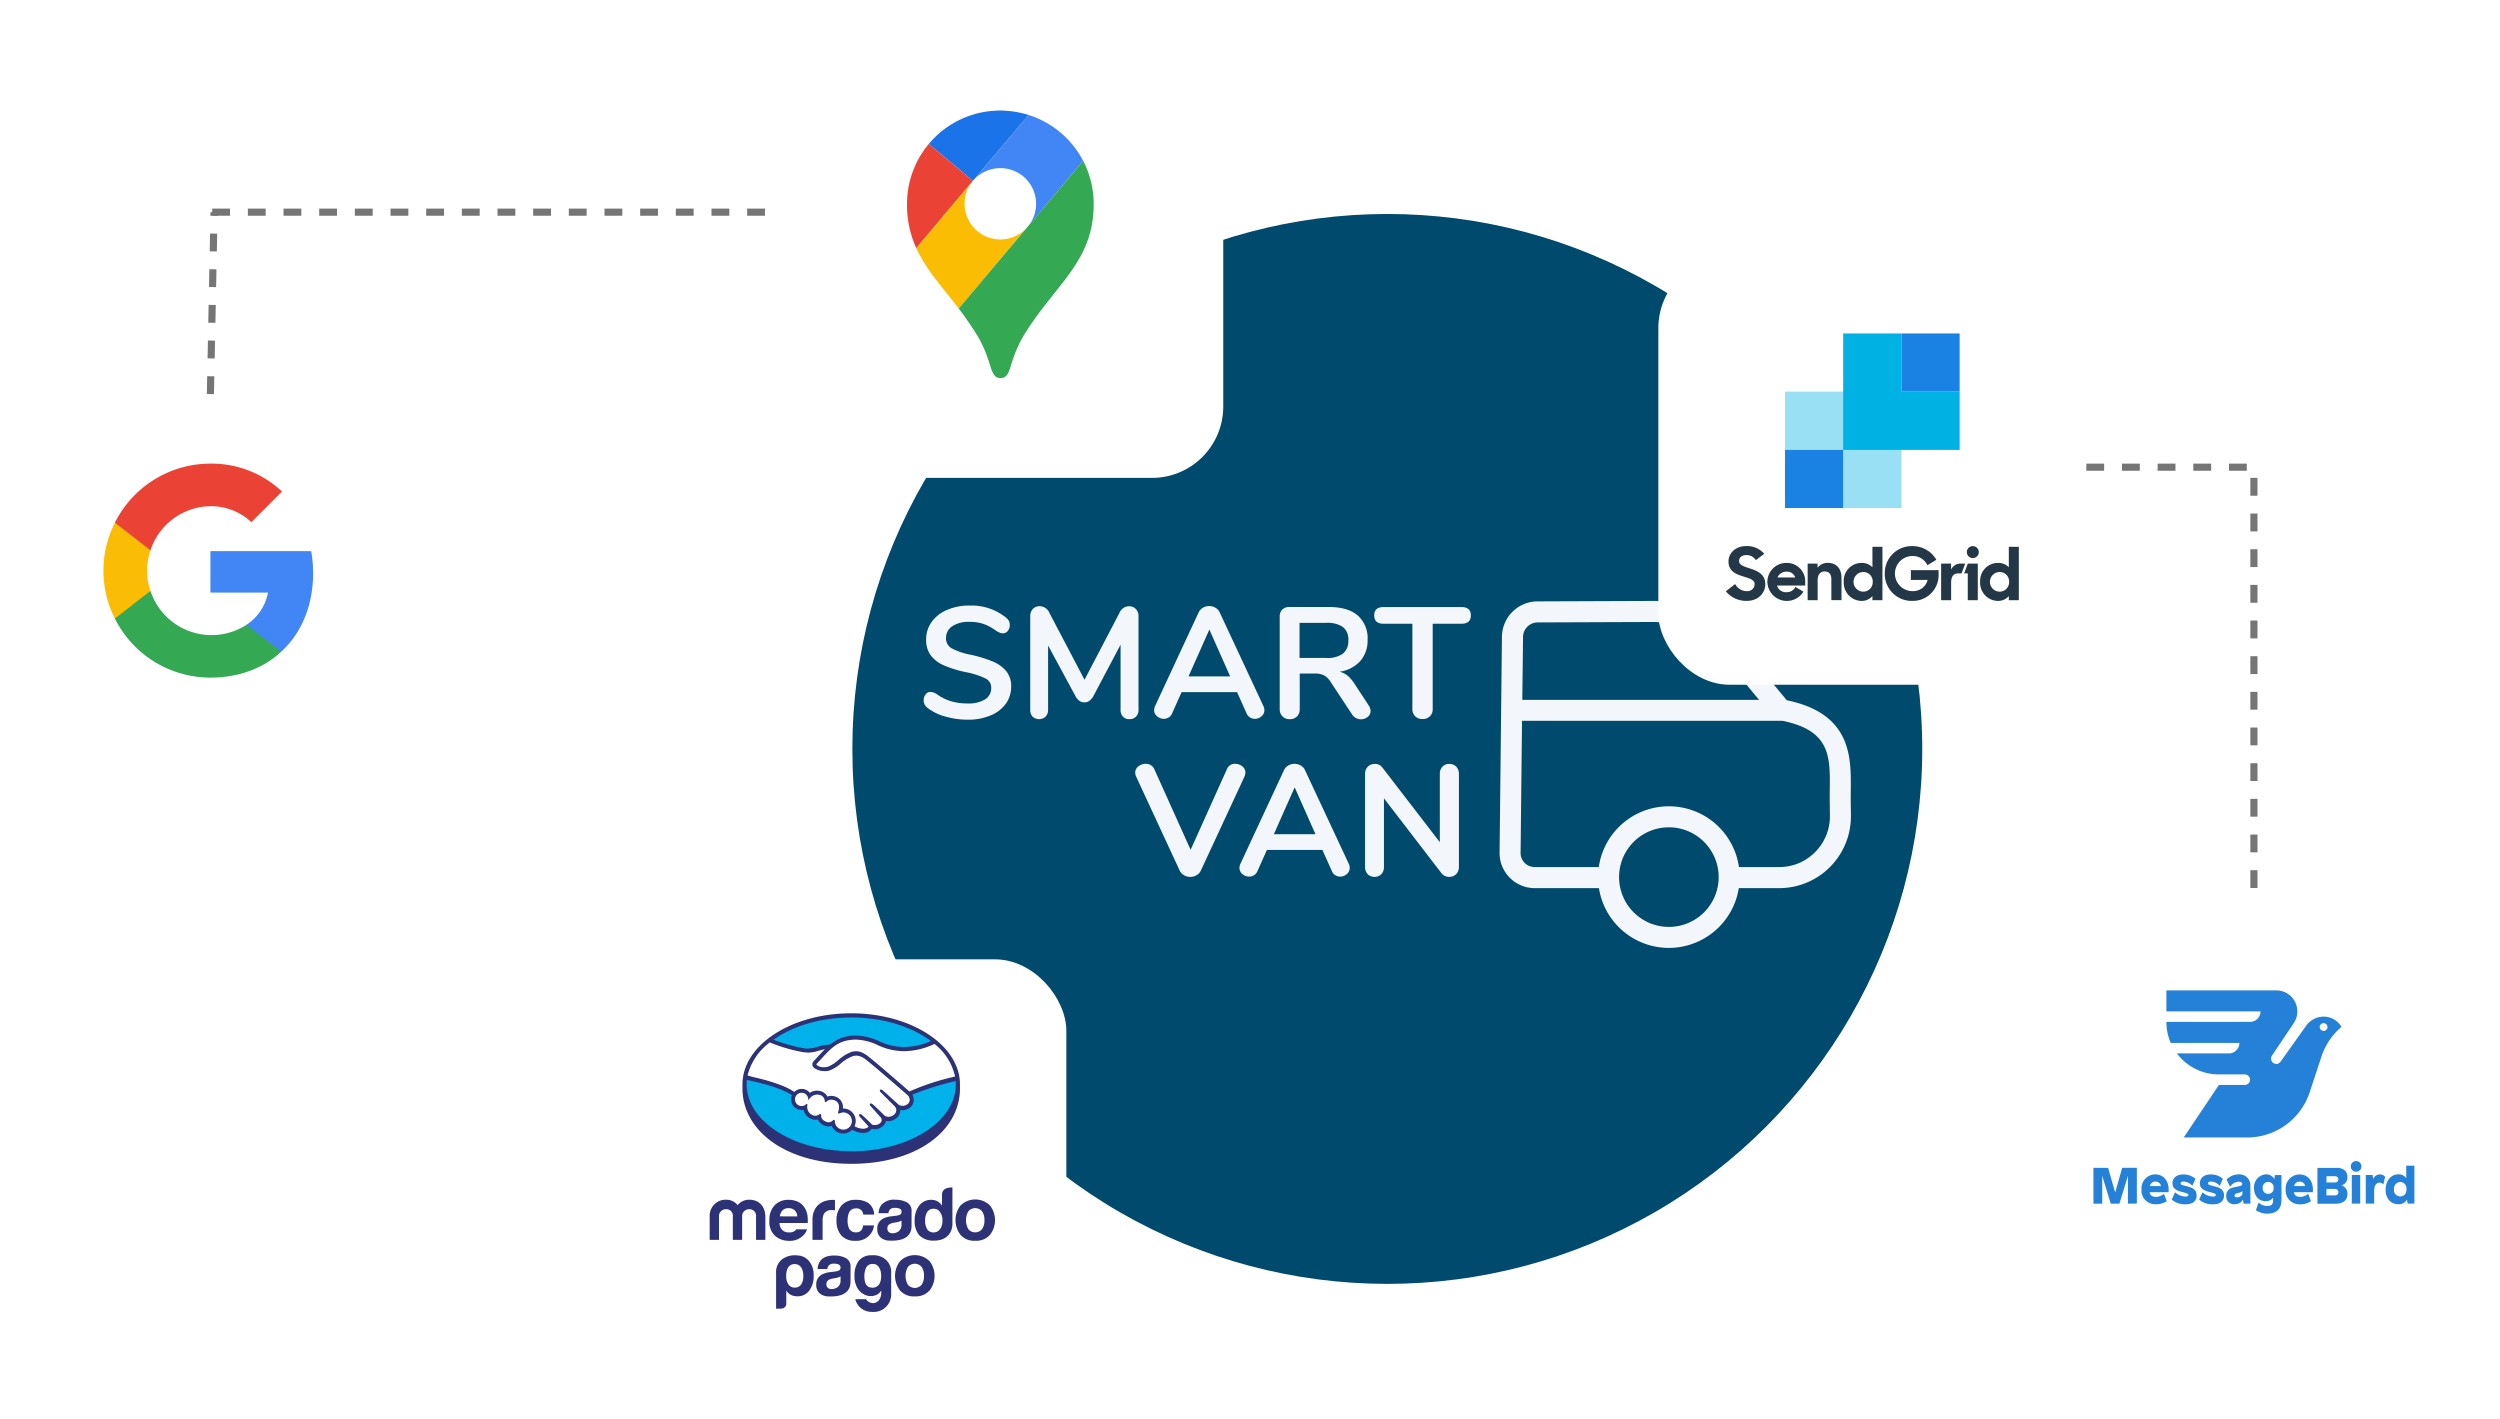 <svg xmlns="http://www.w3.org/2000/svg" xmlns:xlink="http://www.w3.org/1999/xlink" width="701" height="398" viewBox="0 0 701 398">
  <defs>
    <filter id="Rectangle_2553" x="209" y="0" width="143" height="143" filterUnits="userSpaceOnUse">
      <feOffset dy="3" input="SourceAlpha"/>
      <feGaussianBlur stdDeviation="3" result="blur"/>
      <feFlood flood-opacity="0.161"/>
      <feComposite operator="in" in2="blur"/>
      <feComposite in="SourceGraphic"/>
    </filter>
    <filter id="Rectangle_2554" x="0" y="104" width="118" height="118" filterUnits="userSpaceOnUse">
      <feOffset dy="3" input="SourceAlpha"/>
      <feGaussianBlur stdDeviation="3" result="blur-2"/>
      <feFlood flood-opacity="0.161"/>
      <feComposite operator="in" in2="blur-2"/>
      <feComposite in="SourceGraphic"/>
    </filter>
    <filter id="Rectangle_2555" x="170" y="260" width="138" height="138" filterUnits="userSpaceOnUse">
      <feOffset dy="3" input="SourceAlpha"/>
      <feGaussianBlur stdDeviation="3" result="blur-3"/>
      <feFlood flood-opacity="0.161"/>
      <feComposite operator="in" in2="blur-3"/>
      <feComposite in="SourceGraphic"/>
    </filter>
    <filter id="Rectangle_2556" x="456" y="63" width="138" height="138" filterUnits="userSpaceOnUse">
      <feOffset dy="3" input="SourceAlpha"/>
      <feGaussianBlur stdDeviation="3" result="blur-4"/>
      <feFlood flood-opacity="0.161"/>
      <feComposite operator="in" in2="blur-4"/>
      <feComposite in="SourceGraphic"/>
    </filter>
    <filter id="Rectangle_2557" x="563" y="243" width="138" height="138" filterUnits="userSpaceOnUse">
      <feOffset dy="3" input="SourceAlpha"/>
      <feGaussianBlur stdDeviation="3" result="blur-5"/>
      <feFlood flood-opacity="0.161"/>
      <feComposite operator="in" in2="blur-5"/>
      <feComposite in="SourceGraphic"/>
    </filter>
  </defs>
  <g id="Group_5454" data-name="Group 5454" transform="translate(-294 -4543)">
    <g id="Group_5449" data-name="Group 5449">
      <circle id="Ellipse_9" data-name="Ellipse 9" cx="150" cy="150" r="150" transform="translate(533 4603)" fill="#004a6e"/>
      <g id="SmartVan-logo" transform="translate(552.9 4711.5)">
        <g id="Group_5415" data-name="Group 5415">
          <path id="Path_9151" data-name="Path 9151" d="M1320.527,80.533h-68.6a9.858,9.858,0,0,1-9.829-9.764v-.052l.663-60.55A10.011,10.011,0,0,1,1252.892.13L1285.812,0h.026c5.578.091,10.714,2.782,13.288,4.369,6.761,4.2,11.793,9.777,14.809,13.119.286.312.559.611.806.9l.078.091,7.814,9.374c18.177,3.732,18.034,16.031,17.943,25.042-.013,1.066-.026,2.067-.013,3.055l.052,4.135a20.135,20.135,0,0,1-20.088,20.452Zm-72.537-9.79a3.929,3.929,0,0,0,3.927,3.875h68.6a14.035,14.035,0,0,0,10.1-4.226,14.213,14.213,0,0,0,4.109-10.245l-.052-4.135c-.013-1.066,0-2.145.013-3.2.1-9.179.182-16.447-13.223-19.191h-73.07Zm.481-43h66.4l-4.525-5.435c-.247-.273-.507-.559-.78-.871-2.977-3.3-7.476-8.308-13.522-12.053A21.355,21.355,0,0,0,1285.8,5.9l-32.921.13h-.026a4.107,4.107,0,0,0-4.174,4.122v.052Z" transform="translate(-1080.518)" fill="#f3f6fa"/>
          <g id="Group_5399" data-name="Group 5399" transform="translate(189.198 57.585)">
            <circle id="Ellipse_8" data-name="Ellipse 8" cx="16.902" cy="16.902" r="16.902" transform="translate(2.951 2.951)" fill="#004a6e"/>
            <path id="Path_9152" data-name="Path 9152" d="M1474.354,482.608a19.854,19.854,0,1,1,19.854-19.854A19.876,19.876,0,0,1,1474.354,482.608Zm0-33.818a13.964,13.964,0,1,0,13.964,13.964A13.983,13.983,0,0,0,1474.354,448.79Z" transform="translate(-1454.5 -442.9)" fill="#f3f6fa"/>
          </g>
        </g>
        <g id="Group_5400" data-name="Group 5400" transform="translate(0.1 1.3)">
          <path id="Path_9153" data-name="Path 9153" d="M6.042,41.087A13.885,13.885,0,0,1,1.114,38.63,2.493,2.493,0,0,1,.1,36.511,2.435,2.435,0,0,1,.659,34.9a1.642,1.642,0,0,1,1.3-.689,3.621,3.621,0,0,1,1.82.624,13.432,13.432,0,0,0,3.979,1.989,16.018,16.018,0,0,0,4.6.624,9.01,9.01,0,0,0,4.954-1.131,3.7,3.7,0,0,0,1.729-3.289,2.822,2.822,0,0,0-1.612-2.587,21.779,21.779,0,0,0-5.37-1.742,31.514,31.514,0,0,1-6.332-1.95A8.985,8.985,0,0,1,2.037,23.9,7.307,7.307,0,0,1,.789,19.517,8.3,8.3,0,0,1,2.336,14.6a10.132,10.132,0,0,1,4.317-3.38A15.365,15.365,0,0,1,12.868,10a15.4,15.4,0,0,1,10.31,3.367,3.518,3.518,0,0,1,.819.949,2.6,2.6,0,0,1,.247,1.17,2.435,2.435,0,0,1-.559,1.612,1.642,1.642,0,0,1-1.3.689,2.354,2.354,0,0,1-.819-.13,7.239,7.239,0,0,1-1-.481,14.583,14.583,0,0,0-3.51-1.963,11.918,11.918,0,0,0-4.187-.637A8.166,8.166,0,0,0,8.109,15.8a3.869,3.869,0,0,0-1.742,3.38,3.108,3.108,0,0,0,1.547,2.782,17.991,17.991,0,0,0,5.266,1.807,35.739,35.739,0,0,1,6.4,1.963A9.429,9.429,0,0,1,23.334,28.5a6.632,6.632,0,0,1,1.3,4.2,8.06,8.06,0,0,1-1.521,4.85,9.878,9.878,0,0,1-4.291,3.276A16.148,16.148,0,0,1,12.478,42,22.978,22.978,0,0,1,6.042,41.087Z" transform="translate(-0.1 -10)" fill="#f3f6fa"/>
          <path id="Path_9154" data-name="Path 9154" d="M259.505,12.18a2.8,2.8,0,0,1,.754,2.054V40.42a2.656,2.656,0,0,1-.7,1.95,2.52,2.52,0,0,1-1.859.7,2.36,2.36,0,0,1-1.807-.7,2.727,2.727,0,0,1-.663-1.95V22.192L247.7,36.442a4.517,4.517,0,0,1-1.144,1.443,2.351,2.351,0,0,1-1.456.468,2.389,2.389,0,0,1-1.456-.442,4.035,4.035,0,0,1-1.144-1.456l-7.593-14.042V40.42a2.7,2.7,0,0,1-.689,1.924,2.691,2.691,0,0,1-3.654.026,2.727,2.727,0,0,1-.663-1.95V14.234a2.894,2.894,0,0,1,.728-2.054,2.556,2.556,0,0,1,1.963-.78,3,3,0,0,1,2.7,1.9l9.829,18.723,9.777-18.71a2.918,2.918,0,0,1,2.613-1.9A2.6,2.6,0,0,1,259.505,12.18Z" transform="translate(-200.022 -11.218)" fill="#f3f6fa"/>
          <path id="Path_9155" data-name="Path 9155" d="M528.018,40.2a2.222,2.222,0,0,1-.819,1.729,2.8,2.8,0,0,1-1.885.7,2.563,2.563,0,0,1-1.326-.377,2.449,2.449,0,0,1-.975-1.17l-2.652-5.929H504.8l-2.652,5.929a2.449,2.449,0,0,1-.975,1.17,2.631,2.631,0,0,1-1.365.377,2.836,2.836,0,0,1-1.859-.7A2.172,2.172,0,0,1,497.1,40.2a2.813,2.813,0,0,1,.26-1.144L509.569,12.82a2.875,2.875,0,0,1,1.222-1.352A3.469,3.469,0,0,1,512.533,11a3.434,3.434,0,0,1,1.742.468A2.881,2.881,0,0,1,515.5,12.82l12.248,26.238A2.637,2.637,0,0,1,528.018,40.2Zm-9.6-9.465L512.585,17.6l-5.838,13.132Z" transform="translate(-432.481 -10.87)" fill="#f3f6fa"/>
          <path id="Path_9156" data-name="Path 9156" d="M793.384,42.25a2.068,2.068,0,0,1-.819,1.677,3.019,3.019,0,0,1-3.276.325,2.833,2.833,0,0,1-1.079-1l-5.89-8.932a5.594,5.594,0,0,0-1.885-1.989,5.189,5.189,0,0,0-2.587-.572h-4.33v9.907a2.884,2.884,0,0,1-.754,2.106,2.7,2.7,0,0,1-2.028.78,2.744,2.744,0,0,1-2.054-.78,2.846,2.846,0,0,1-.78-2.106V15.791a2.651,2.651,0,0,1,.728-1.989,2.776,2.776,0,0,1,2.015-.7H781.7q5.3,0,8.074,2.366a8.5,8.5,0,0,1,2.769,6.839,8.679,8.679,0,0,1-2.054,5.955,9.744,9.744,0,0,1-5.812,2.99,5.583,5.583,0,0,1,2.262,1.105,9.689,9.689,0,0,1,1.9,2.21l4.031,6.15A2.854,2.854,0,0,1,793.384,42.25Zm-7.749-16.07a4.514,4.514,0,0,0,1.508-3.732,4.43,4.43,0,0,0-1.508-3.732,7.724,7.724,0,0,0-4.733-1.17h-7.437v9.842H780.9A7.51,7.51,0,0,0,785.635,26.18Z" transform="translate(-668.072 -12.697)" fill="#f3f6fa"/>
          <path id="Path_9157" data-name="Path 9157" d="M983.181,43.819a2.764,2.764,0,0,1-.78-2.054V17.881h-8.048q-2.652,0-2.652-2.34t2.652-2.34h21.8q2.652,0,2.652,2.34t-2.652,2.34h-8.048V41.765a2.68,2.68,0,0,1-2.834,2.834A2.8,2.8,0,0,1,983.181,43.819Z" transform="translate(-845.374 -12.784)" fill="#f3f6fa"/>
          <path id="Path_9158" data-name="Path 9158" d="M484.332,351.213a3.1,3.1,0,0,1,1.989.7,2.192,2.192,0,0,1,.884,1.768,3,3,0,0,1-.26,1.105L474.7,381.156a2.818,2.818,0,0,1-1.222,1.3,3.468,3.468,0,0,1-1.742.468,3.433,3.433,0,0,1-1.742-.468,2.952,2.952,0,0,1-1.222-1.3L456.56,354.788a2.69,2.69,0,0,1-.26-1.066,2.207,2.207,0,0,1,.91-1.82,3.251,3.251,0,0,1,2.054-.7,2.724,2.724,0,0,1,1.391.377,2.519,2.519,0,0,1,1,1.131l10.18,22.61,10.18-22.61A2.361,2.361,0,0,1,484.332,351.213Z" transform="translate(-396.986 -306.838)" fill="#f3f6fa"/>
          <path id="Path_9159" data-name="Path 9159" d="M712.018,380.5a2.222,2.222,0,0,1-.819,1.729,2.8,2.8,0,0,1-1.885.7,2.563,2.563,0,0,1-1.326-.377,2.449,2.449,0,0,1-.975-1.17l-2.652-5.929H688.8l-2.652,5.929a2.449,2.449,0,0,1-.975,1.17,2.631,2.631,0,0,1-1.365.377,2.836,2.836,0,0,1-1.859-.7,2.172,2.172,0,0,1-.845-1.729,2.814,2.814,0,0,1,.26-1.144l12.209-26.238a2.876,2.876,0,0,1,1.222-1.352,3.468,3.468,0,0,1,1.742-.468,3.433,3.433,0,0,1,1.742.468,2.881,2.881,0,0,1,1.222,1.352l12.261,26.225A2.672,2.672,0,0,1,712.018,380.5Zm-9.6-9.465L696.585,357.9l-5.838,13.132Z" transform="translate(-592.558 -306.925)" fill="#f3f6fa"/>
          <path id="Path_9160" data-name="Path 9160" d="M977.588,352.293a2.894,2.894,0,0,1,.728,2.054v25.965a2.883,2.883,0,0,1-.754,2.08,2.814,2.814,0,0,1-4.122-.221L957.3,361.16v19.152a3.03,3.03,0,0,1-.7,2.08,2.795,2.795,0,0,1-3.9,0,3.03,3.03,0,0,1-.7-2.08V354.347a2.8,2.8,0,0,1,.754-2.054,2.654,2.654,0,0,1,1.989-.78,2.477,2.477,0,0,1,2.119,1.014l16.1,20.92V354.334a2.894,2.894,0,0,1,.728-2.054,2.508,2.508,0,0,1,1.924-.78A2.691,2.691,0,0,1,977.588,352.293Z" transform="translate(-828.236 -307.099)" fill="#f3f6fa"/>
        </g>
      </g>
    </g>
    <g id="Group_5452" data-name="Group 5452">
      <g id="Group_5445" data-name="Group 5445">
        <g id="Group_5424" data-name="Group 5424">
          <g transform="matrix(1, 0, 0, 1, 294, 4543)" filter="url(#Rectangle_2553)">
            <rect id="Rectangle_2553-2" data-name="Rectangle 2553" width="125" height="125" rx="20" transform="translate(218 6)" fill="#fff"/>
          </g>
          <g id="Google_Maps_icon__2020_" data-name="Google_Maps_icon_(2020)" transform="translate(548.329 4574)">
            <path id="Path_9188" data-name="Path 9188" d="M38.783,1.246A26.481,26.481,0,0,0,30.8,0a26.1,26.1,0,0,0-20,9.347L23.149,19.713Z" transform="translate(-4.682)" fill="#1a73e8"/>
            <path id="Path_9189" data-name="Path 9189" d="M6.118,16.5A26.142,26.142,0,0,0,0,33.267,28.9,28.9,0,0,0,2.606,45.73L18.467,26.866,6.118,16.5Z" transform="translate(0 -7.153)" fill="#ea4335"/>
            <path id="Path_9190" data-name="Path 9190" d="M40.3,17.1a10.007,10.007,0,0,1,7.647,16.484s7.874-9.4,15.578-18.523A26.1,26.1,0,0,0,48.234,2.2L32.6,20.667A10.162,10.162,0,0,1,40.3,17.1" transform="translate(-14.133 -0.954)" fill="#4285f4"/>
            <path id="Path_9191" data-name="Path 9191" d="M28.165,51.227A10.009,10.009,0,0,1,18.139,41.2a9.752,9.752,0,0,1,2.323-6.4L4.6,53.663c2.719,6,7.251,10.876,11.9,16.937L35.812,47.659a9.945,9.945,0,0,1-7.647,3.569" transform="translate(-1.994 -15.087)" fill="#fbbc04"/>
            <path id="Path_9192" data-name="Path 9192" d="M44.577,72.653C53.3,59,63.44,52.827,63.44,36.966A26.2,26.2,0,0,0,60.494,24.9L25.6,66.309c1.473,1.926,3,4.135,4.475,6.4C35.4,80.923,33.927,85.8,37.326,85.8s1.926-4.928,7.251-13.142" transform="translate(-11.098 -10.795)" fill="#34a853"/>
          </g>
        </g>
      </g>
      <g id="Group_5450" data-name="Group 5450">
        <path id="Line_11" data-name="Line 11" d="M1,51.02l-2-.039.1-5,2,.039Zm.2-10-2-.039.1-5,2,.039Zm.2-10-2-.039.1-5,2,.039Zm.2-10-2-.039.1-5,2,.039Zm.2-10-2-.039.1-5,2,.039Zm.2-10L-.02.99,0-.02,2,.02Z" transform="translate(353 4602.5)" fill="#757575"/>
        <path id="Line_12" data-name="Line 12" d="M155,1h-5V-1h5ZM145,1h-5V-1h5ZM135,1h-5V-1h5ZM125,1h-5V-1h5ZM115,1h-5V-1h5ZM105,1h-5V-1h5ZM95,1H90V-1h5ZM85,1H80V-1h5ZM75,1H70V-1h5ZM65,1H60V-1h5ZM55,1H50V-1h5ZM45,1H40V-1h5ZM35,1H30V-1h5ZM25,1H20V-1h5ZM15,1H10V-1h5ZM5,1H0V-1H5Z" transform="translate(353.5 4602.5)" fill="#757575"/>
      </g>
      <g id="Group_5444" data-name="Group 5444">
        <g transform="matrix(1, 0, 0, 1, 294, 4543)" filter="url(#Rectangle_2554)">
          <rect id="Rectangle_2554-2" data-name="Rectangle 2554" width="100" height="100" rx="20" transform="translate(9 110)" fill="#fff"/>
        </g>
        <g id="Google__G__logo" data-name="Google_&quot;G&quot;_logo" transform="translate(322 4672)">
          <path id="Path_9199" data-name="Path 9199" d="M40.8,16.136A34.471,34.471,0,0,0,40.255,10H12V21.618H28.145a13.833,13.833,0,0,1-6.027,9.027V38.2h9.736C37.527,32.964,40.8,25.273,40.8,16.136Z" transform="translate(19 15.545)" fill="#4285f4"/>
          <path id="Path_9200" data-name="Path 9200" d="M28.962,38.373c8.1,0,14.891-2.673,19.855-7.255L39.08,23.564A18.037,18.037,0,0,1,12.162,14.1H2.18v7.745A29.972,29.972,0,0,0,28.962,38.373Z" transform="translate(2.038 22.627)" fill="#34a853"/>
          <path id="Path_9201" data-name="Path 9201" d="M14.2,26.215a17.5,17.5,0,0,1,0-11.4V7.07H4.218a29.7,29.7,0,0,0,0,26.891l7.773-6.055Z" transform="translate(0 10.485)" fill="#fbbc05"/>
          <path id="Path_9202" data-name="Path 9202" d="M28.962,12.945a16.369,16.369,0,0,1,11.482,4.473l8.591-8.591A28.781,28.781,0,0,0,28.962,1,29.947,29.947,0,0,0,2.18,17.555L12.162,25.3a17.91,17.91,0,0,1,16.8-12.355Z" transform="translate(2.038 0)" fill="#ea4335"/>
          <path id="Path_9203" data-name="Path 9203" d="M1,1H61V61H1Z" transform="translate(0 0)" fill="none"/>
        </g>
      </g>
    </g>
    <g id="Group_5446" data-name="Group 5446">
      <g transform="matrix(1, 0, 0, 1, 294, 4543)" filter="url(#Rectangle_2555)">
        <rect id="Rectangle_2555-2" data-name="Rectangle 2555" width="120" height="120" rx="20" transform="translate(179 266)" fill="#fff"/>
      </g>
      <g id="Mercado_Pago-OGfnlreJZ_brandlogos.net" transform="translate(506.161 4827.13)">
        <path id="Path_9204" data-name="Path 9204" d="M294.988,354.9c-16.524,0-29.928,8.573-29.928,19.142s13.4,19.973,29.928,19.973,29.928-9.4,29.928-19.973S311.527,354.9,294.988,354.9Z" transform="translate(-268.468 -354.111)" fill="#00b1ea"/>
        <path id="Path_9205" data-name="Path 9205" d="M293.922,370.9s-.307.328-.119.572c.461.593,1.892.928,3.337.607a9.586,9.586,0,0,0,3.03-1.92,12.2,12.2,0,0,1,3.491-2.206,3.972,3.972,0,0,1,2.527-.07,7.887,7.887,0,0,1,2.3,1.347c2,1.508,10.074,8.545,11.47,9.774a77.207,77.207,0,0,1,13.264-4.189,16.427,16.427,0,0,0-6.1-9.774c-4.649,1.955-10.709,3.121-16.266.412a15.359,15.359,0,0,0-6-1.361c-4.405.1-6.318,2.011-8.335,4.028Z" transform="translate(-277.127 -356.885)" fill="#fff"/>
        <path id="Path_9206" data-name="Path 9206" d="M311.054,380c-.1-.084-9.48-8.3-11.617-9.9a5.222,5.222,0,0,0-2.632-1.25,3.762,3.762,0,0,0-1.257.119,11.386,11.386,0,0,0-3.435,2.045,10.131,10.131,0,0,1-3.351,2.094,5.411,5.411,0,0,1-3.693-.552,1.655,1.655,0,0,1-.614-.7,1.131,1.131,0,0,1,.314-1.229l2.6-2.792.915-.9a17.337,17.337,0,0,0-2.36.531,10.424,10.424,0,0,1-2.792.517,26.434,26.434,0,0,1-2.792-.44,46.075,46.075,0,0,1-8.077-2.7c-3.686,2.744-6.088,6.109-6.8,9.885.531.14,1.913.454,2.276.538,8.336,1.857,10.932,3.763,11.407,4.189a2.758,2.758,0,0,1,4.321.251,3.176,3.176,0,0,1,1.99-.7,3.764,3.764,0,0,1,1.187.209,2.709,2.709,0,0,1,1.675,1.515,2.792,2.792,0,0,1,1.159-.244,3.49,3.49,0,0,1,1.4.307,2.953,2.953,0,0,1,1.641,3.3,2.438,2.438,0,0,1,.328,0,3.3,3.3,0,0,1,2.911,4.887,5.243,5.243,0,0,0,2.869.768,1.85,1.85,0,0,0,1.347-.586c.084-.119.175-.251.091-.349l-2.353-2.611s-.391-.363-.258-.51.377.063.538.2c1.194,1.005,2.653,2.506,2.653,2.506s.119.209.7.307a2.45,2.45,0,0,0,1.864-.433,3.657,3.657,0,0,0,.412-.419h0a1.243,1.243,0,0,0-.07-1.55l-2.8-3.114s-.4-.363-.258-.51.377.07.544.209c.866.7,2.094,1.962,3.274,3.114a2.234,2.234,0,0,0,2.632-.091,1.878,1.878,0,0,0,.97-1.717,1.975,1.975,0,0,0-.586-1.145l-3.756-3.77s-.4-.335-.251-.51.377.063.538.2c1.194,1.005,4.426,3.965,4.426,3.965a2.276,2.276,0,0,0,2.541-.049,1.71,1.71,0,0,0,.838-1.347A1.885,1.885,0,0,0,311.054,380Z" transform="translate(-268.589 -357.112)" fill="#fff"/>
        <path id="Path_9207" data-name="Path 9207" d="M298.8,391.017a7.486,7.486,0,0,0-1.3.293c-.042,0,.035-.258.091-.4s.824-2.436-1.047-3.239a2.2,2.2,0,0,0-2.6.391c-.077.084-.112.077-.119,0a2.094,2.094,0,0,0-1.452-1.913,2.792,2.792,0,0,0-3.183,1.138,2.031,2.031,0,1,0-.607,1.738s0,0,0,.07a2.688,2.688,0,0,0,1.682,3.093,2.01,2.01,0,0,0,1.976-.307c.168-.112.188-.07.168.091a1.9,1.9,0,0,0,1.438,2.059,1.822,1.822,0,0,0,2.136-.4c.182-.168.23-.14.237.119a2.576,2.576,0,1,0,2.583-2.7Z" transform="translate(-274.531 -363.358)" fill="#fff"/>
        <path id="Path_9208" data-name="Path 9208" d="M294.744,353.77c-16.839,0-30.494,8.957-30.494,19.945v1.159c0,11.659,11.938,21.1,30.494,21.1,18.675,0,30.494-9.439,30.494-21.1v-1.166C325.237,362.727,311.582,353.77,294.744,353.77ZM323.862,371.5a69.81,69.81,0,0,0-12.81,4.189c-2.9-2.527-9.578-8.335-11.386-9.7a8.007,8.007,0,0,0-2.367-1.4,3.957,3.957,0,0,0-1.159-.182,4.888,4.888,0,0,0-1.473.244,11.965,11.965,0,0,0-3.491,2.192l-.063.042a9.554,9.554,0,0,1-2.96,1.885,4.885,4.885,0,0,1-1.089.119,2.792,2.792,0,0,1-2.059-.7c-.049-.07,0-.175.1-.321h0l2.541-2.744c2-2,3.875-3.875,8.21-3.979h.216a15.476,15.476,0,0,1,5.7,1.347,17.6,17.6,0,0,0,7.812,1.9,20.245,20.245,0,0,0,8.5-2.032A15.851,15.851,0,0,1,323.862,371.5Zm-29.118-16.559c8.936,0,16.936,2.562,22.34,6.6a18.848,18.848,0,0,1-7.47,1.689,16.51,16.51,0,0,1-7.267-1.752,16.329,16.329,0,0,0-6.2-1.466H295.9a10.709,10.709,0,0,0-7.065,2.513,14.081,14.081,0,0,0-3.533.642,9.633,9.633,0,0,1-2.485.482h-.942a48.481,48.481,0,0,1-8.908-2.464c5.348-3.833,13.125-6.234,21.774-6.234Zm-22.849,6.981a44.357,44.357,0,0,0,9.662,2.792c.4,0,.824.077,1.25.077a10.319,10.319,0,0,0,2.792-.524c.538-.147,1.138-.314,1.766-.433-.168.168-.335.328-.5.5l-2.59,2.792a1.3,1.3,0,0,0-.349,1.4,1.829,1.829,0,0,0,.7.754,5.411,5.411,0,0,0,2.744.7,5.045,5.045,0,0,0,1.089-.112,10.054,10.054,0,0,0,3.428-2.094,11.38,11.38,0,0,1,3.365-2.011,3.716,3.716,0,0,1,.942-.126,1.214,1.214,0,0,1,.237,0,5.131,5.131,0,0,1,2.548,1.215c2.094,1.592,11.519,9.809,11.6,9.892a1.808,1.808,0,0,1,.559,1.4,1.508,1.508,0,0,1-.747,1.194,2.29,2.29,0,0,1-1.236.384,2.024,2.024,0,0,1-1.089-.314c-.035,0-3.253-2.974-4.433-3.972a1,1,0,0,0-.552-.3.335.335,0,0,0-.244.112c-.189.23,0,.544.272.754l3.763,3.777a1.794,1.794,0,0,1,.524,1.019,1.7,1.7,0,0,1-.887,1.557,2.416,2.416,0,0,1-1.333.44,1.878,1.878,0,0,1-1.068-.328l-.538-.531c-.984-.97-2-1.976-2.751-2.6a1,1,0,0,0-.558-.293.307.307,0,0,0-.237.1c-.084.1-.14.258.07.545a1.7,1.7,0,0,0,.188.209l2.744,3.079a1.047,1.047,0,0,1,.063,1.319l-.1.119c-.084.091-.175.175-.251.244a2.22,2.22,0,0,1-1.34.426,1.945,1.945,0,0,1-.377,0,.928.928,0,0,1-.538-.223l-.035-.035c-.147-.154-1.536-1.564-2.674-2.52a.936.936,0,0,0-.531-.286.321.321,0,0,0-.244.112c-.223.244.112.621.258.754l2.339,2.583a.44.44,0,0,1-.091.154c-.084.112-.363.4-1.222.51a2.213,2.213,0,0,1-.314,0,5.348,5.348,0,0,1-2.29-.7,3.491,3.491,0,0,0-3.148-4.971H292.4a3.093,3.093,0,0,0-1.8-3.218,3.728,3.728,0,0,0-1.459-.321,3.009,3.009,0,0,0-1.068.2,2.939,2.939,0,0,0-1.7-1.452,3.763,3.763,0,0,0-1.257-.216,3.281,3.281,0,0,0-1.955.628,2.96,2.96,0,0,0-2.3-1.11,3,3,0,0,0-2.094.859c-.7-.552-3.616-2.395-11.351-4.154-.363-.084-1.2-.321-1.738-.482a16.475,16.475,0,0,1,6.213-9.243Zm14.339,20.134-.084-.077h-.084a.433.433,0,0,0-.237.1,2,2,0,0,1-1.159.412,1.821,1.821,0,0,1-.642-.126,2.5,2.5,0,0,1-1.564-2.9.258.258,0,0,0-.077-.237l-.126-.1-.119.112a1.864,1.864,0,1,1,.545-1.578l.07.5.279-.426a2.73,2.73,0,0,1,2.171-1.187,2.842,2.842,0,0,1,.81.126,1.885,1.885,0,0,1,1.319,1.752.226.226,0,0,0,.223.251.307.307,0,0,0,.216-.112,1.878,1.878,0,0,1,1.4-.573,2.535,2.535,0,0,1,1.026.23c1.752.754.956,2.974.949,3-.147.363-.161.531,0,.628h.119a1.069,1.069,0,0,0,.335-.091,3.022,3.022,0,0,1,.936-.209,2.422,2.422,0,0,1,2.394,2.395,2.388,2.388,0,1,1-4.775.1c0-.112,0-.4-.258-.4a.475.475,0,0,0-.293.147,1.683,1.683,0,0,1-1.173.531,2.009,2.009,0,0,1-.768-.168c-1.361-.552-1.4-1.487-1.326-1.864a.266.266,0,0,0-.1-.2Zm8.51,10.381c-16.2,0-29.321-8.377-29.321-18.765a7.378,7.378,0,0,1,.07-1.243l1.682.4c7.9,1.759,10.472,3.581,10.946,3.923a2.967,2.967,0,0,0,2.709,4.126,2.712,2.712,0,0,0,.545-.049,3.491,3.491,0,0,0,2.234,2.583,2.887,2.887,0,0,0,1.752.119,3.435,3.435,0,0,0,3,1.962,2.513,2.513,0,0,0,.908-.168,3.491,3.491,0,0,0,5.718,1.11,6.52,6.52,0,0,0,2.953.88,2.951,2.951,0,0,0,.447,0,2.723,2.723,0,0,0,2-.977,1.316,1.316,0,0,0,.126-.2,3.323,3.323,0,0,0,.949.147,3.2,3.2,0,0,0,1.906-.7,2.66,2.66,0,0,0,1.131-1.641h0a3.058,3.058,0,0,0,.635.07,3.547,3.547,0,0,0,1.962-.621,2.792,2.792,0,0,0,1.4-2.52,3.2,3.2,0,0,0,.649.07,3.358,3.358,0,0,0,1.843-.566,2.674,2.674,0,0,0,1.278-2.094,2.848,2.848,0,0,0-.4-1.682,76,76,0,0,1,12.175-3.819c0,.307.035.621.035.935,0,10.353-13.131,18.751-29.328,18.751Z" transform="translate(-268.223 -353.77)" fill="#2d3277"/>
        <g id="Group_5426" data-name="Group 5426" transform="translate(-13.162 48.835)">
          <path id="Path_9209" data-name="Path 9209" d="M494.259,361.281a5.88,5.88,0,0,0-8.334,0,6.736,6.736,0,0,0,0,8.15,5.029,5.029,0,0,0,4.167,1.691,5.092,5.092,0,0,0,4.167-1.691,6.736,6.736,0,0,0,0-8.15Zm-2.268,6.609a2.511,2.511,0,0,1-3.827,0,5.062,5.062,0,0,1,0-5.027,2.522,2.522,0,0,1,3.827,0,4.087,4.087,0,0,1,.67,2.511A4.144,4.144,0,0,1,491.991,367.89Z" transform="translate(-415.631 -356.186)" fill="#2d3277"/>
          <path id="Path_9210" data-name="Path 9210" d="M454.787,360.373a6.926,6.926,0,0,0-3.186-.7,4.7,4.7,0,0,0-3.89,1.437,4.173,4.173,0,0,0-.8,2.349h2.747a2.124,2.124,0,0,1,.4-1,1.812,1.812,0,0,1,1.449-.5,3.035,3.035,0,0,1,1.385.254.958.958,0,0,1,.467.923.86.86,0,0,1-.612.808,4.357,4.357,0,0,1-1.154.248l-.975.115a6.978,6.978,0,0,0-2.516.7,3.094,3.094,0,0,0-1.558,2.886,3,3,0,0,0,.97,2.4,3.861,3.861,0,0,0,2.453.848c6.216.277,6.141-3.273,6.193-4.04V363A2.653,2.653,0,0,0,454.787,360.373Zm-1.449,6.2a2.274,2.274,0,0,1-.814,1.968,2.978,2.978,0,0,1-1.732.537,1.57,1.57,0,0,1-1-.329,1.27,1.27,0,0,1-.41-1.056,1.293,1.293,0,0,1,.675-1.206,4.168,4.168,0,0,1,1.31-.387l.646-.115a5.047,5.047,0,0,0,.762-.2,3.036,3.036,0,0,0,.577-.271Z" transform="translate(-399.558 -356.236)" fill="#2d3277"/>
          <path id="Path_9211" data-name="Path 9211" d="M432.251,362.111a1.87,1.87,0,0,1,1.564.646,2.459,2.459,0,0,1,.433,1.1h3.059a4.173,4.173,0,0,0-1.622-3.232,6.268,6.268,0,0,0-3.526-.918,5.148,5.148,0,0,0-3.971,1.553,6.19,6.19,0,0,0-1.443,4.346,6.026,6.026,0,0,0,1.3,4.04,5,5,0,0,0,4.04,1.553,4.944,4.944,0,0,0,4.173-1.859,4.617,4.617,0,0,0,.987-2.447H434.2a2.58,2.58,0,0,1-.537,1.4,1.829,1.829,0,0,1-1.489.537,2,2,0,0,1-2.02-1.356,5.132,5.132,0,0,1-.294-1.916,5.623,5.623,0,0,1,.294-2.009,2.049,2.049,0,0,1,2.1-1.431Z" transform="translate(-391.186 -356.248)" fill="#2d3277"/>
          <path id="Path_9212" data-name="Path 9212" d="M421.009,359.74c-6.291,0-5.922,5.57-5.922,5.57v5.656h2.834v-5.3a4.4,4.4,0,0,1,.329-1.934,2.35,2.35,0,0,1,2.309-1.114h.341a2.162,2.162,0,0,1,.485.04v-2.886h-.248Z" transform="translate(-386.258 -356.267)" fill="#2d3277"/>
          <path id="Path_9213" data-name="Path 9213" d="M403.95,361.835a4.455,4.455,0,0,0-1.876-1.61,6.245,6.245,0,0,0-2.545-.508,5.252,5.252,0,0,0-3.884,1.5,5.866,5.866,0,0,0-1.495,4.323,5.258,5.258,0,0,0,1.656,4.346,5.91,5.91,0,0,0,3.821,1.333,5.258,5.258,0,0,0,4.081-1.581,3.821,3.821,0,0,0,.987-1.645h-3.03a2.043,2.043,0,0,1-.387.433,2.424,2.424,0,0,1-1.593.433,2.713,2.713,0,0,1-1.524-.364,2.58,2.58,0,0,1-1.154-2.268h7.9a14.326,14.326,0,0,0-.092-2.153,5.362,5.362,0,0,0-.866-2.239Zm-6.874,2.522a2.967,2.967,0,0,1,.756-1.68,2.245,2.245,0,0,1,1.691-.618,2.459,2.459,0,0,1,1.68.577,2.367,2.367,0,0,1,.756,1.732Z" transform="translate(-377.406 -356.255)" fill="#2d3277"/>
          <path id="Path_9214" data-name="Path 9214" d="M376.21,359.669a4.144,4.144,0,0,0-3.238,1.512,4.04,4.04,0,0,0-3.244-1.512,4.477,4.477,0,0,0-4.589,4.762v6.5h2.609v-6.568a1.91,1.91,0,0,1,1.98-2.026,1.809,1.809,0,0,1,1.9,2.026v6.568h2.609v-6.568a1.922,1.922,0,0,1,1.98-2.026,1.835,1.835,0,0,1,1.922,2.026v6.568h2.609v-6.5C380.735,361.632,379.056,359.669,376.21,359.669Z" transform="translate(-365.14 -356.236)" fill="#2d3277"/>
          <path id="Path_9215" data-name="Path 9215" d="M472.373,355.764v3.059a3.349,3.349,0,0,0-1.241-1.2,3.463,3.463,0,0,0-1.731-.433,4.167,4.167,0,0,0-3.417,1.587,7.013,7.013,0,0,0-1.281,4.444,5.915,5.915,0,0,0,1.322,3.936,5.521,5.521,0,0,0,4.075,1.472c5.264,0,5.194-4.508,5.194-4.508V353.732S472.373,353.455,472.373,355.764Zm-.577,9.662a2.089,2.089,0,0,1-1.83.895,2.009,2.009,0,0,1-1.749-.895,4.583,4.583,0,0,1-.577-2.482,4.369,4.369,0,0,1,.577-2.309,2,2,0,0,1,1.824-.941,2.165,2.165,0,0,1,1.437.519,3.749,3.749,0,0,1,1.01,2.926,3.907,3.907,0,0,1-.646,2.286Z" transform="translate(-407.234 -353.722)" fill="#2d3277"/>
          <g id="Group_5427" data-name="Group 5427" transform="translate(18.616 18.97)">
            <path id="Path_9216" data-name="Path 9216" d="M371.159,386.74a6.156,6.156,0,0,0-4.317,1.039,4.573,4.573,0,0,0-1.732,3.948v9.927H366.5a1.512,1.512,0,0,0,1.016-.375,1.356,1.356,0,0,0,.456-1.027V396.54a3.122,3.122,0,0,0,1.339,1.287,4.328,4.328,0,0,0,1.847.369,3.954,3.954,0,0,0,3.232-1.576,6.678,6.678,0,0,0,1.258-4.225,6.089,6.089,0,0,0-1.351-4.138,4.352,4.352,0,0,0-3.134-1.518Zm.97,8.144a2.014,2.014,0,0,1-1.732.872,2.089,2.089,0,0,1-1.807-.872,3.728,3.728,0,0,1-.629-2.361,4.2,4.2,0,0,1,.577-2.488,2.049,2.049,0,0,1,1.76-.871,2.089,2.089,0,0,1,1.807.871,4.2,4.2,0,0,1,.629,2.488,3.925,3.925,0,0,1-.606,2.361Z" transform="translate(-365.11 -386.647)" fill="#2d3277"/>
            <path id="Path_9217" data-name="Path 9217" d="M411.782,387.729a5.235,5.235,0,0,0-3.665-1.074,4.5,4.5,0,0,0-3.769,1.593,6.823,6.823,0,0,0-1.154,4.156,6.384,6.384,0,0,0,.883,3.544,4.617,4.617,0,0,0,2.124,1.835,4.04,4.04,0,0,0,2.493.208,3.134,3.134,0,0,0,2-1.449v.693a3.393,3.393,0,0,1-.635,1.991,2.228,2.228,0,0,1-1.235.8,2.136,2.136,0,0,1-1.362-.167,2.072,2.072,0,0,1-1.033-.895h-3.013a4.7,4.7,0,0,0,4.7,3.561,4.9,4.9,0,0,0,5.362-5.01V391.7A4.615,4.615,0,0,0,411.782,387.729Zm-1.2,5.731a3.106,3.106,0,0,1-.537,1.426,2.249,2.249,0,0,1-2.43.768c-1.1-.2-1.651-1.264-1.651-3.163a5.362,5.362,0,0,1,.5-2.361,1.9,1.9,0,0,1,1.9-1.033,1.8,1.8,0,0,1,1.564.745,3.786,3.786,0,0,1,.681,1.7A5.911,5.911,0,0,1,410.581,393.46Z" transform="translate(-381.209 -386.609)" fill="#2d3277"/>
            <path id="Path_9218" data-name="Path 9218" d="M392.875,387.483a6.955,6.955,0,0,0-3.186-.7q-2.753,0-3.89,1.437a4.173,4.173,0,0,0-.8,2.343h2.724a2.072,2.072,0,0,1,.4-.993,1.812,1.812,0,0,1,1.449-.5,3.018,3.018,0,0,1,1.385.254.958.958,0,0,1,.468.923.86.86,0,0,1-.612.808,4.619,4.619,0,0,1-1.154.248l-.97.115a7.109,7.109,0,0,0-2.516.7A3.094,3.094,0,0,0,384.615,395a3,3,0,0,0,.97,2.4,3.861,3.861,0,0,0,2.453.848c6.2.277,6.141-3.273,6.193-4.04v-4.086A2.655,2.655,0,0,0,392.875,387.483Zm-1.449,6.2a2.274,2.274,0,0,1-.814,1.968,2.978,2.978,0,0,1-1.732.537,1.57,1.57,0,0,1-1-.329,1.253,1.253,0,0,1-.41-1.056,1.293,1.293,0,0,1,.675-1.206,4.168,4.168,0,0,1,1.3-.387l.646-.115a4.4,4.4,0,0,0,.762-.2,3.045,3.045,0,0,0,.577-.271v1.062Z" transform="translate(-373.355 -386.67)" fill="#2d3277"/>
            <path id="Path_9219" data-name="Path 9219" d="M432.614,388.322a5.887,5.887,0,0,0-8.34,0,6.724,6.724,0,0,0,0,8.144,5.065,5.065,0,0,0,4.167,1.691,5.119,5.119,0,0,0,4.173-1.691,6.724,6.724,0,0,0,0-8.144Zm-2.268,6.585a2.511,2.511,0,0,1-3.827,0,5.01,5.01,0,0,1,0-5.021,2.522,2.522,0,0,1,3.827,0,4.087,4.087,0,0,1,.669,2.511,4.179,4.179,0,0,1-.67,2.511Z" transform="translate(-389.546 -386.59)" fill="#2d3277"/>
          </g>
        </g>
      </g>
    </g>
    <g id="Group_5453" data-name="Group 5453">
      <g id="Group_5447" data-name="Group 5447">
        <g transform="matrix(1, 0, 0, 1, 294, 4543)" filter="url(#Rectangle_2556)">
          <rect id="Rectangle_2556-2" data-name="Rectangle 2556" width="120" height="120" rx="20" transform="translate(465 69)" fill="#fff"/>
        </g>
        <g id="sendgrid-2" transform="translate(821.075 4636.5)">
          <path id="Path_9193" data-name="Path 9193" d="M48.962,0H16.308V16.308H0V48.962H32.654V32.654H48.962Z" transform="translate(-26.555)" fill="#fff"/>
          <path id="Path_9194" data-name="Path 9194" d="M0,42.4V58.746H16.308V75.054H32.654V42.4Z" transform="translate(-26.555 -26.092)" fill="#00b2e3" opacity="0.4"/>
          <path id="Path_9195" data-name="Path 9195" d="M151.1,32.391l2.609-2.045a3.723,3.723,0,0,0,3.243,2,2.017,2.017,0,0,0,2.228-1.974c0-1.227-1.495-1.622-3.088-2.115-2-.62-4.245-1.4-4.245-4.259,0-2.4,2.087-4.3,4.978-4.3a6.413,6.413,0,0,1,5.048,2.172l-2.355,1.777a3.039,3.039,0,0,0-2.665-1.41c-1.326,0-2.045.719-2.045,1.664,0,1.142,1.438,1.537,3.032,2.073,2.031.663,4.329,1.551,4.329,4.428,0,2.383-1.89,4.668-5.189,4.668A7.375,7.375,0,0,1,151.1,32.391Zm22.929-7.77h2.792v1.142a3.531,3.531,0,0,1,2.834-1.354c2.411,0,3.878,1.551,3.878,4.2v6.247h-2.848V28.993c0-1.368-.635-2.172-1.89-2.172-1.072,0-1.946.733-1.946,2.454v5.6h-2.806V24.621Zm10.139,5.133a5,5,0,0,1,4.978-5.33,4.128,4.128,0,0,1,3.06,1.213V19.912h2.806V34.873h-2.806V33.731a3.977,3.977,0,0,1-3.088,1.354A5.081,5.081,0,0,1,184.168,29.754Zm8.122-.028a2.639,2.639,0,0,0-2.623-2.75,2.757,2.757,0,0,0,0,5.514A2.66,2.66,0,0,0,192.29,29.726Zm3.384-2.327a7.527,7.527,0,0,1,7.643-7.685,7.808,7.808,0,0,1,5.429,2.073,7.555,7.555,0,0,1,1.382,1.763l-2.5,1.523a4.561,4.561,0,0,0-4.287-2.581,4.922,4.922,0,0,0,.1,9.843,4.172,4.172,0,0,0,4.245-3.131h-4.7v-2.75h7.77V27.6a7.206,7.206,0,0,1-7.319,7.474,7.535,7.535,0,0,1-7.77-7.671Zm15.794-2.778h2.792V26.3a2.883,2.883,0,0,1,2.834-1.678h1.128l-1.029,2.736h-.761c-1.495,0-2.158.776-2.158,2.679v4.837h-2.806V24.621Zm7.474,0h2.806V34.873h-2.806V27.357h-1.015Zm1.41-1.551a1.678,1.678,0,1,0-1.678-1.678A1.673,1.673,0,0,0,220.352,23.07Zm2.059,6.684a5,5,0,0,1,4.978-5.33,4.128,4.128,0,0,1,3.06,1.213V19.912h2.806V34.873h-2.806V33.731a3.977,3.977,0,0,1-3.088,1.354A5.073,5.073,0,0,1,222.411,29.754Zm8.122-.028a2.639,2.639,0,0,0-2.623-2.75,2.757,2.757,0,0,0,0,5.514A2.66,2.66,0,0,0,230.533,29.726Zm-57.167,0a5.155,5.155,0,0,0-5.288-5.3,5.326,5.326,0,0,0-5.33,5.33,5.463,5.463,0,0,0,10.111,2.736l-2.228-1.326a2.712,2.712,0,0,1-2.454,1.467,2.576,2.576,0,0,1-2.722-1.861h7.911ZM165.582,28.5a2.689,2.689,0,0,1,2.524-1.622,2.378,2.378,0,0,1,2.44,1.622Z" transform="translate(-194.252 39.915)" fill="#243746"/>
          <path id="Path_9196" data-name="Path 9196" d="M0,84.9H16.308v16.308H0Z" transform="translate(-26.555 -52.246)" fill="#1a82e2"/>
          <path id="Path_9197" data-name="Path 9197" d="M58.746,16.308V0H42.4V32.654H75.054V16.308Z" transform="translate(-52.647)" fill="#00b2e3"/>
          <path id="Path_9198" data-name="Path 9198" d="M84.9,0h16.308V16.308H84.9Z" transform="translate(-78.801)" fill="#1a82e2"/>
        </g>
      </g>
      <g id="Group_5448" data-name="Group 5448">
        <g transform="matrix(1, 0, 0, 1, 294, 4543)" filter="url(#Rectangle_2557)">
          <rect id="Rectangle_2557-2" data-name="Rectangle 2557" width="120" height="120" rx="20" transform="translate(572 249)" fill="#fff"/>
        </g>
        <g id="Group_5425" data-name="Group 5425" transform="translate(-126.455 114.698)">
          <path id="messagebird-logo-vector" d="M37.777,253.128v-7.693h-.041l-2.353,7.693H32.949L30.6,245.435h-.041v7.693H28.1V243.1h4.112l1.964,6.833h.041l1.944-6.854h4.112v10.025l-2.5.02ZM49.193,249.2c0,.246-.02.716-.02.716h-5.3c.041.777.675,1.309,1.7,1.309a3.423,3.423,0,0,0,2.21-.777H47.9l.757,1.964a5.1,5.1,0,0,1-3.028.88,3.834,3.834,0,0,1-4.051-4.133,3.909,3.909,0,0,1,3.908-4.235c2.21.02,3.7,1.739,3.7,4.276Zm-5.238-1h3.069a1.46,1.46,0,0,0-1.534-1.248A1.475,1.475,0,0,0,43.956,248.2ZM56.7,246.172l-.839,1.882H55.74a3.394,3.394,0,0,0-2.353-1.125c-.614,0-.839.266-.839.532,0,.348.123.389,1.841.818,1.6.389,2.639,1,2.639,2.537,0,1.616-1.125,2.5-3.089,2.5A5.638,5.638,0,0,1,50.053,252l.9-2.005h.123a4.241,4.241,0,0,0,2.782,1.146c.737,0,.859-.2.859-.471s-.143-.409-1.882-.839c-1.862-.471-2.578-1.207-2.578-2.414,0-1.514,1.207-2.476,3.028-2.476A5.007,5.007,0,0,1,56.7,246.172Zm7.693,0-.839,1.882h-.123a3.394,3.394,0,0,0-2.353-1.125c-.614,0-.839.266-.839.532,0,.348.123.389,1.841.818,1.6.389,2.639,1,2.639,2.537,0,1.616-1.125,2.5-3.089,2.5A5.638,5.638,0,0,1,57.745,252l.9-2.005h.123a4.241,4.241,0,0,0,2.782,1.146c.737,0,.859-.2.859-.471s-.143-.409-1.882-.839c-1.862-.471-2.578-1.207-2.578-2.414,0-1.514,1.207-2.476,3.028-2.476A4.916,4.916,0,0,1,64.395,246.172Zm7.713,1.841v5.115H70.225l-.2-1.064H69.98a2.583,2.583,0,0,1-2.312,1.228,2.164,2.164,0,0,1-2.332-2.312c0-1.309.593-2.148,2.476-2.5s2.005-.491,2.005-.9c0-.389-.368-.593-1.1-.593a2.932,2.932,0,0,0-2.23,1.33h-.123l-.941-1.944a4.8,4.8,0,0,1,3.437-1.453A3.053,3.053,0,0,1,72.108,248.013Zm-2.271,1.575c-.123.225-.389.368-1.228.573-.818.2-.921.43-.921.737s.266.471.675.471c.655,0,1.514-.43,1.514-1.084v-.7Zm8.961-3.417h.041l.123-1.064h1.862v7c0,2.476-1.391,3.826-3.928,3.826a5.506,5.506,0,0,1-3.233-.982l.716-2.046H74.5a3.545,3.545,0,0,0,2.332.88c1.207,0,1.637-.491,1.637-1.555v-.737H78.43a2.382,2.382,0,0,1-2.066.941c-1.9,0-3.233-1.494-3.233-3.621a3.611,3.611,0,0,1,3.437-3.908,2.686,2.686,0,0,1,2.23,1.268Zm-3.233,2.6a1.467,1.467,0,0,0,1.534,1.6,1.448,1.448,0,0,0,1.514-1.616,1.511,1.511,0,0,0-1.514-1.719A1.542,1.542,0,0,0,75.565,248.77Zm14.076.43c0,.246-.02.716-.02.716h-5.3c.041.777.675,1.309,1.7,1.309a3.423,3.423,0,0,0,2.21-.777h.123l.737,1.985a5.1,5.1,0,0,1-3.028.88,3.834,3.834,0,0,1-4.051-4.133,3.909,3.909,0,0,1,3.908-4.235C88.148,244.944,89.641,246.663,89.641,249.2Zm-5.258-1h3.069a1.46,1.46,0,0,0-1.534-1.248A1.49,1.49,0,0,0,84.383,248.2ZM96.29,243.1c1.964,0,3.028.962,3.028,2.578a2.316,2.316,0,0,1-1.575,2.312v.041a2.406,2.406,0,0,1,1.575,2.435c0,1.289-.737,2.68-3.4,2.68H90.91V243.123H96.29Zm-2.844,4.092H95.84a.824.824,0,0,0,.921-.859c0-.491-.266-.9-1-.9H93.447v1.76Zm0,3.621H95.84a.829.829,0,0,0,.921-.88c0-.532-.266-.921-1-.921H93.447v1.8Zm9.8-8.163a1.494,1.494,0,1,1-2.987,0,1.494,1.494,0,0,1,2.987,0Zm-2.7,10.475v-8.02H102.9v8.02Zm9.329-7.529-.471,2.148a1.446,1.446,0,0,0-1.1-.491c-.941,0-1.494.859-1.494,2.312v3.56h-2.353v-8.02H106.4l.123,1.064h.041a2,2,0,0,1,1.821-1.228A1.778,1.778,0,0,1,109.875,245.6Zm6.342,7.529-.2-1.064h-.041a2.6,2.6,0,0,1-2.435,1.228c-2.148,0-3.519-1.719-3.519-4.071,0-2.414,1.432-4.3,3.58-4.3a2.574,2.574,0,0,1,2.169,1h.041v-3.437H118.1v10.639Zm-3.846-3.99a1.744,1.744,0,0,0,1.739,1.964c1.043,0,1.759-.675,1.759-1.985a1.831,1.831,0,0,0-1.719-2.066,1.87,1.87,0,0,0-1.78,2.087Z" transform="translate(979.355 4512.674)" fill="#2481d7"/>
          <path id="messagebird-logo-vector-2" data-name="messagebird-logo-vector" d="M-87.919,226.465a6.03,6.03,0,0,0-4.824,2.467L-100,239.1a1.373,1.373,0,0,1-1.178.626,1.477,1.477,0,0,1-1.473-1.473,1.485,1.485,0,0,1,.221-.81l6.15-9.17a5.837,5.837,0,0,0,.994-3.278,5.886,5.886,0,0,0-5.892-5.892H-132v5.892h26.4a2.955,2.955,0,0,1-2.946,2.946H-132a14.918,14.918,0,0,0,1.215,5.892h19.26a2.955,2.955,0,0,1-2.946,2.946h-14.583a14.716,14.716,0,0,0,11.784,5.892h7.255a1.477,1.477,0,0,1,1.473,1.473,1.477,1.477,0,0,1-1.473,1.473h-7.255l-9.87,14.731h17.824a18.44,18.44,0,0,0,17.493-12.668l3.314-10.054a18.669,18.669,0,0,1,5.6-8.286A5.756,5.756,0,0,0-87.919,226.465Zm0,4.014a1.133,1.133,0,0,1-1.1-1.1,1.133,1.133,0,0,1,1.1-1.1,1.133,1.133,0,0,1,1.1,1.1A1.108,1.108,0,0,1-87.919,230.479Z" transform="translate(1159.911 4486.9)" fill="#2481d7"/>
        </g>
      </g>
      <g id="Group_5451" data-name="Group 5451">
        <path id="Line_13" data-name="Line 13" d="M45,1H40V-1h5ZM35,1H30V-1h5ZM25,1H20V-1h5ZM15,1H10V-1h5ZM5,1H0V-1H5Z" transform="translate(879 4674)" fill="#757575"/>
        <path id="Line_14" data-name="Line 14" d="M1,118H-1v-5H1Zm0-10H-1v-5H1ZM1,98H-1V93H1ZM1,88H-1V83H1ZM1,78H-1V73H1ZM1,68H-1V63H1ZM1,58H-1V53H1ZM1,48H-1V43H1ZM1,38H-1V33H1ZM1,28H-1V23H1ZM1,18H-1V13H1ZM1,8H-1V3H1Z" transform="translate(926 4674)" fill="#757575"/>
      </g>
    </g>
  </g>
</svg>
